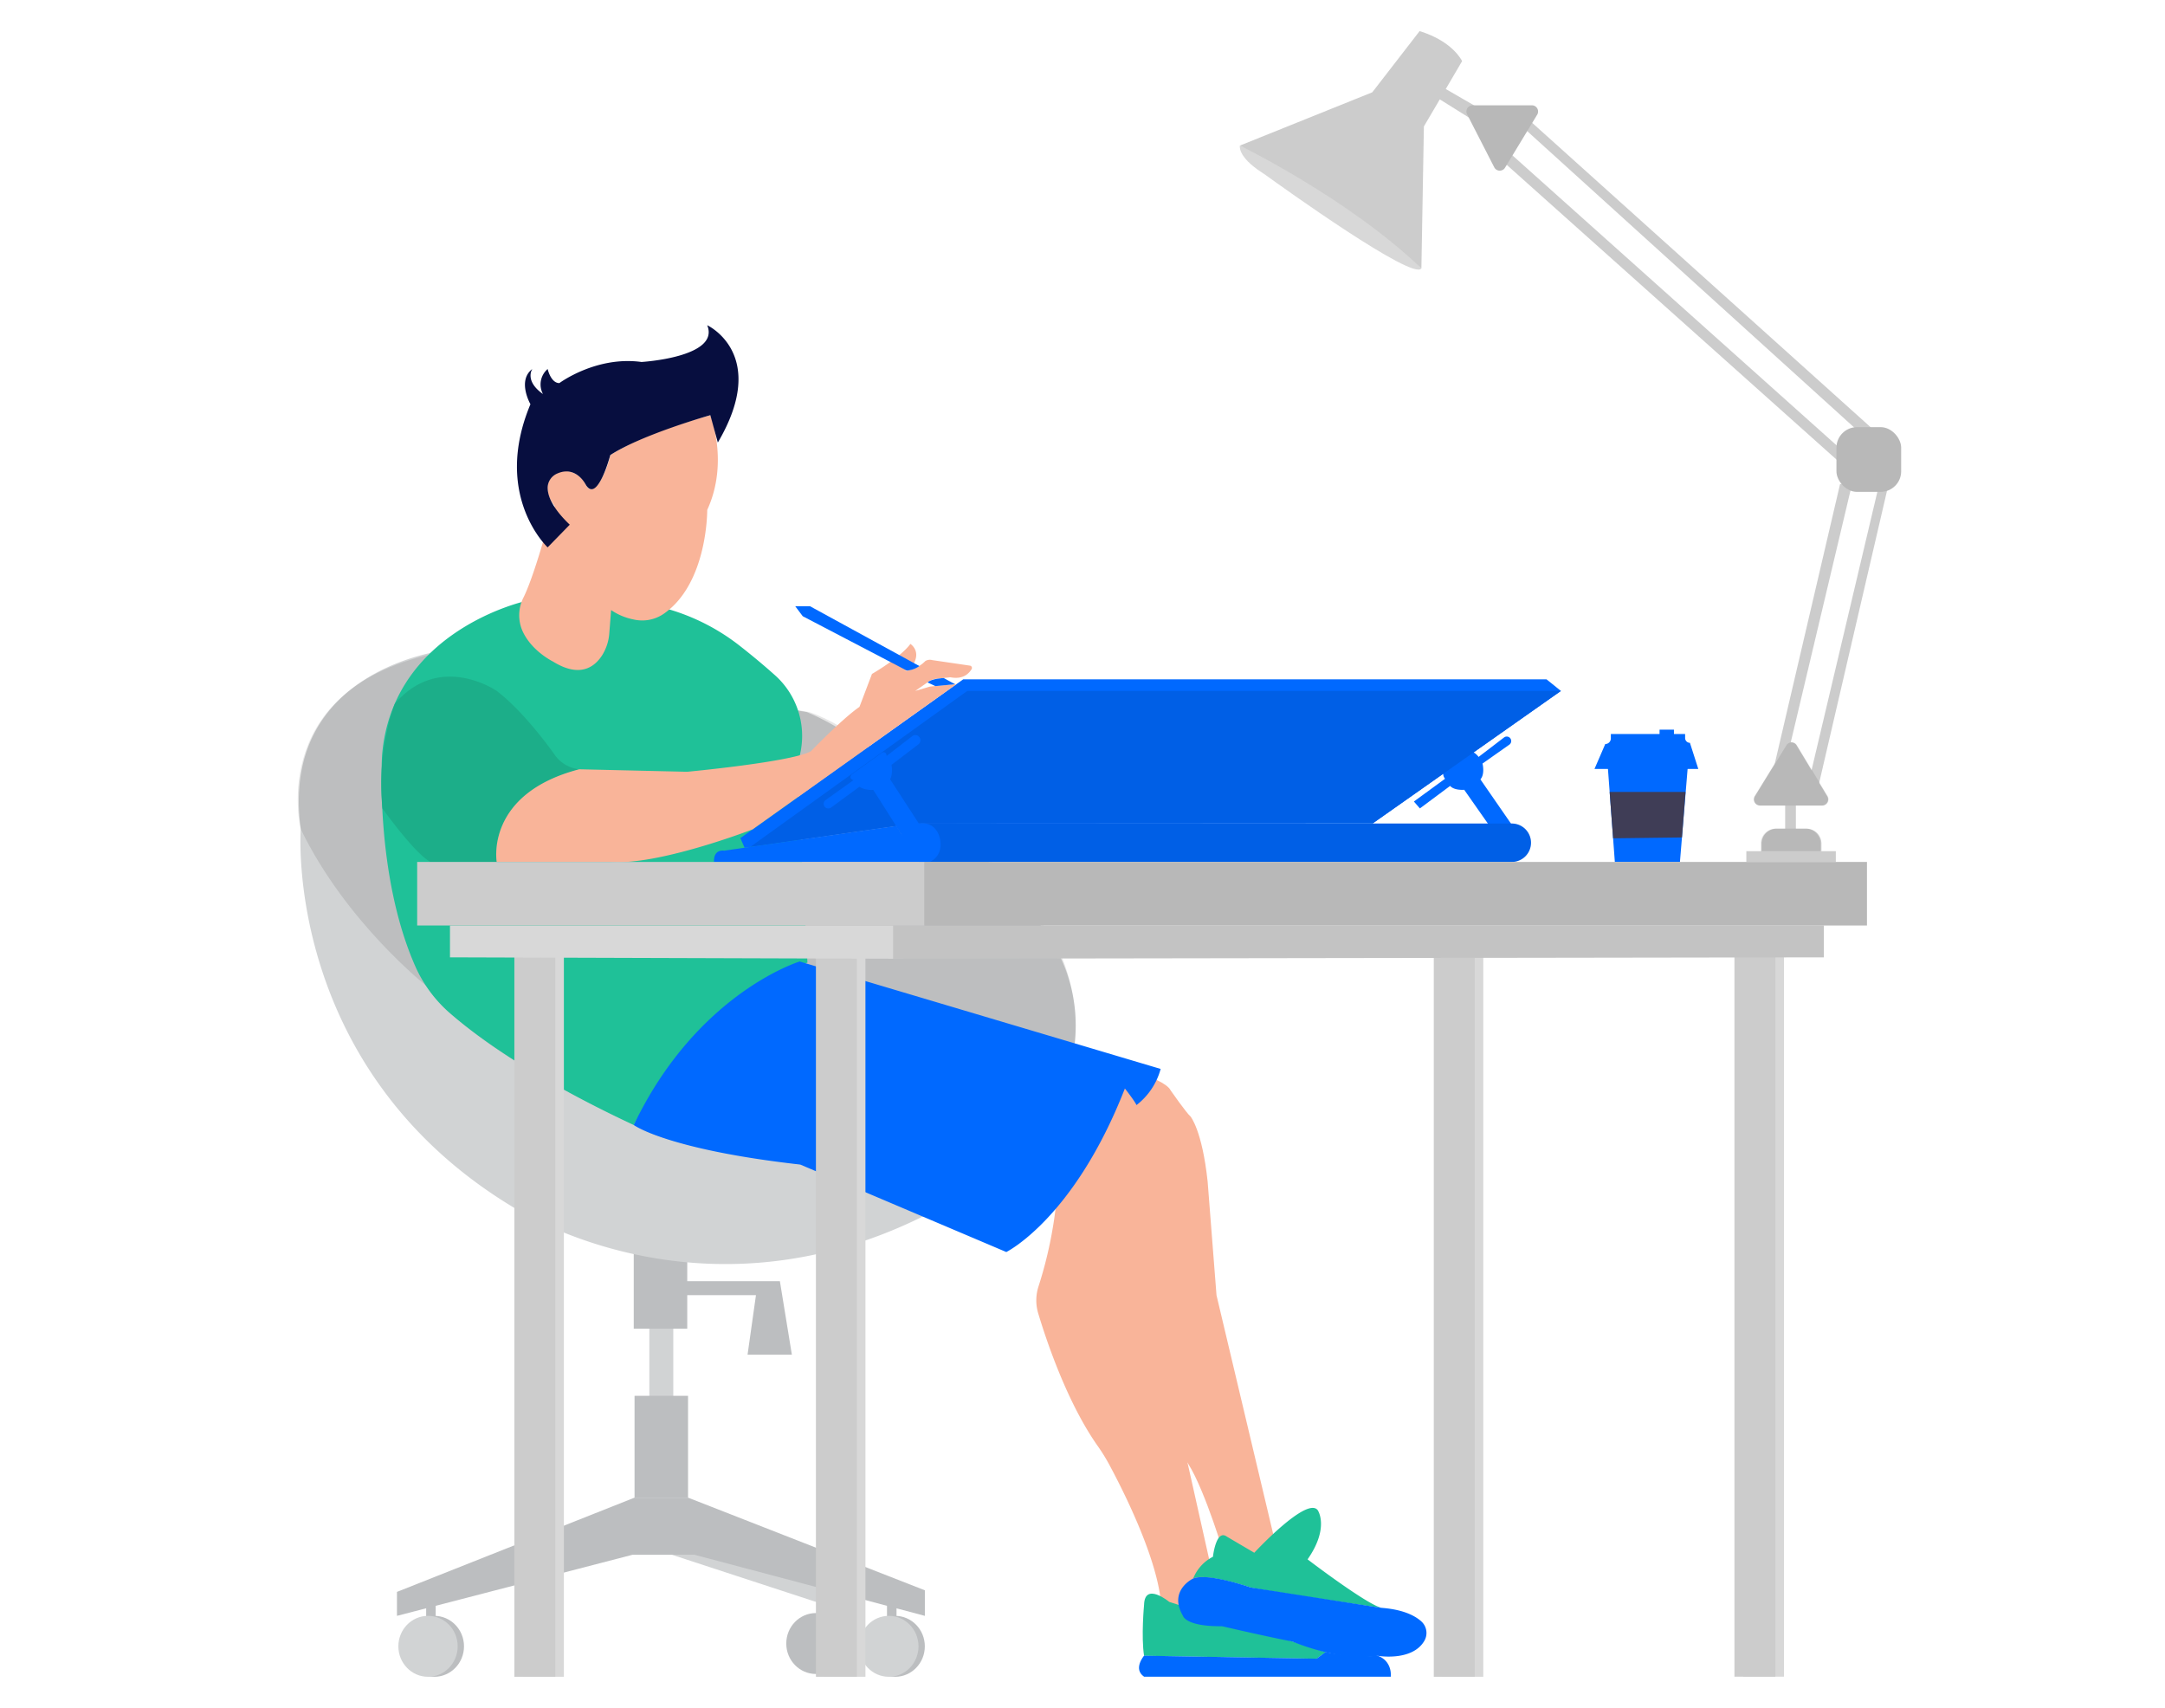 <svg id="b82b2812-52d3-4468-9dcb-70dbb603cd17" data-name="Layer 1" xmlns="http://www.w3.org/2000/svg" width="865.76" height="682.89" viewBox="0 0 865.76 682.89"><ellipse cx="357.97" cy="658.25" rx="11.86" ry="12.18" fill="#bcbec0"/><rect x="354.7" y="641.68" width="3.81" height="5.52" fill="#bcbec0"/><ellipse cx="355.44" cy="658.25" rx="11.86" ry="12.18" fill="#d1d3d4"/><rect x="170.42" y="641.68" width="3.81" height="5.52" fill="#bcbec0"/><ellipse cx="173.69" cy="658.25" rx="11.86" ry="12.18" fill="#bcbec0"/><ellipse cx="326.28" cy="657.13" rx="11.86" ry="12.18" fill="#bcbec0"/><path d="M264.29,620.2l65.63,21.48s-.74-10,0-10.74-65.47-13-65.47-13Z" fill="#d1d3d4"/><rect x="259.66" y="529.82" width="9.58" height="30.66" fill="#d1d3d4"/><polygon points="316.66 541.64 311.87 512.26 311.87 512.26 303.09 512.26 274.82 512.26 274.82 497.73 253.43 497.73 253.43 531.26 274.82 531.26 274.82 517.85 302.3 517.85 298.94 541.64 316.66 541.64" fill="#bcbec0"/><path d="M464.34,641.68c-1.27-17.8-14.42-44.22-20.36-55.33a72.79,72.79,0,0,0-4.88-8c-12.26-17.31-20.59-42.1-23.93-53.23a18.14,18.14,0,0,1,.19-11,166.26,166.26,0,0,0,7.17-34.73l27.32-47S463,449.69,462.7,465.81c0,0,4.91,93.72,11.47,115.85l16.4,73.23Z" fill="#f9b499"/><path d="M458.87,430.29s7.92,2.73,9.29,5.74c0,0,6.29,9,7.92,10.38,0,0,4.65,5.46,6.84,26l3.55,45.48L510.24,618l-9.56,6.6-12.3-6.6s-9.29-30.29-15.85-36l-20-140.71Z" fill="#f9b499"/><rect x="576.78" y="381.32" width="16.37" height="289.1" fill="#d8d8d8"/><rect x="697.02" y="381.28" width="16.37" height="289.1" fill="#d8d8d8"/><rect x="573.35" y="381.32" width="16.37" height="289.1" fill="#ccc"/><rect x="693.58" y="381.28" width="16.37" height="289.1" fill="#ccc"/><path d="M177.26,260.13s-65.62,7.66-57,71.37c0,0-7.19,95.81,85.27,151.38,0,0,73.29,48.38,163.83,3.35,0,0,64.91-27.51,60.6-81.56a64.23,64.23,0,0,0-13.18-33.82C401,350.23,360.06,300.26,322.6,284.7Z" fill="#d1d3d4"/><path d="M170.74,394.36s-32.19-25.25-50.48-62.86c0,0-14.74-58.89,59.5-71.37L323.49,284.7s37,9.54,97.31,90c0,0,41.55,67.49-50.35,111.56l-49.56-20.6s-55.33-6.7-66.87-15.81C254,449.82,188.49,420.82,170.74,394.36Z" opacity="0.1"/><path d="M322.89,384.91c-42.39,13.42-69.46,64.91-69.46,64.91-40.24-18.81-62.49-35.19-73.32-44.56a53.61,53.61,0,0,1-14-18.82c-16.31-36.89-13.33-84.4-13.33-84.4,4.08-50.3,57.73-61.79,57.73-61.79s22.9-2.31,45.21.82a84.45,84.45,0,0,1,39.92,17c4,3.13,8.89,7.1,14.26,11.9a32.54,32.54,0,0,1,10.31,30.25c-.48,2.51-1,4.85-1.52,6.67" fill="#1fc198"/><polygon points="158.74 646.07 158.74 636.49 253.75 598.8 275.14 598.8 369.84 635.85 369.84 646.07 277.7 621.64 252.95 621.64 158.74 646.07" fill="#bcbec0"/><rect x="209.12" y="381.32" width="16.37" height="289.1" fill="#d8d8d8"/><path d="M402.41,500.6s27.07-13.33,47.42-65.39c0,0,3.92,5,4.64,6.63a27.17,27.17,0,0,0,9.66-14.45L319.78,384.44s-41,12.45-66.35,65.38c0,0,13.41,9.82,66.59,15.81Z" fill="#0069ff"/><path d="M467.56,640.48s-9.82-8.14-10.06,1.2c0,0-1.2,12.69,0,20.36l69,1.19s2.81-2.32,4-2.55Z" fill="#1fc198"/><path d="M477.14,631.14a16.63,16.63,0,0,1,7.9-8.7s1.23-11.18,5.53-8.07l11,6.47s21.08-22.76,25.39-17c0,0,4.79,6.95-4.07,19.64,0,0,24.54,18.76,30,19.48,0,0-44.89-6.54-52.8-8.22C500.13,634.73,482.17,628.74,477.14,631.14Z" fill="#1fc198"/><path d="M457.5,662s-4.55,5.28,0,8.39h98.68s.72-6.24-5.27-8.39c0,0-8.14,1-20.84-1.44l-3.59,2.63Z" fill="#0069ff"/><path d="M477.14,631.14s-10.08,4.71-4.08,14.93c0,0,1,4.29,15.58,4.14,0,0,18.24,4.24,28.16,6.12,0,0,19.18,8.25,34.11,5.71,0,0,13.61,2.38,18.58-5.83a6.25,6.25,0,0,0-1.2-8c-2.51-2.22-7.23-4.71-15.94-5.35l-52.22-8.14S483.13,628.74,477.14,631.14Z" fill="#0069ff"/><path d="M358.5,330.22l2.23,3.68a7.15,7.15,0,0,1,6.71-4.63l181.55-.1,28.14-19.8a3,3,0,0,0,.73,2l-12.46,9.1,2.4,2.76,12.09-9c1.68,1.91,5.63,1.55,5.63,1.55L595.7,330.3h9.22L592,311.62c1.91-2.15.84-6.33.84-6.33l10.72-7.55a1.78,1.78,0,0,0,.49-2.4h0a1.78,1.78,0,0,0-2.6-.48l-10.17,7.78a6.94,6.94,0,0,0-2-1.82l34.91-24.57-5.75-4.63H385.17l-89.1,63.48,1.68,3.85Z" fill="#0069ff"/><path d="M637.62,307.45h41.51L675.78,297h0a1.92,1.92,0,0,1-1.92-1.91v-1.6h-29.7v1.76a2.23,2.23,0,0,1-2.23,2.23h0Z" fill="#0069ff"/><rect x="663.64" y="291.74" width="5.75" height="2.71" fill="#0069ff"/><polygon points="642.89 305.95 645.76 344.63 671.79 344.63 674.98 305.95 642.89 305.95" fill="#0069ff"/><polygon points="672.6 334.84 645.06 335.18 643.68 316.64 674.02 316.64 672.6 334.84" fill="#3f3d56"/><rect x="698.34" y="340.32" width="35.78" height="4.3" fill="#ccc"/><rect x="713.87" y="321.42" width="4.28" height="12.15" fill="#ccc"/><polygon points="723.68 311.06 751.47 193.54 755.22 193.54 726.96 315.21 723.68 311.06" fill="#ccc"/><polygon points="735.82 193.54 740.61 193.54 712.59 311.62 708.75 309.46 735.82 193.54" fill="#ccc"/><polygon points="736.78 185.88 601.69 65.16 603.92 61.33 743.16 185.88 736.78 185.88" fill="#ccc"/><polygon points="610.31 52.07 743.16 172.46 749.87 172.46 610.31 46.96 610.31 52.07" fill="#ccc"/><path d="M495.82,58.21s-1.15,4.37,8.92,10.84c.44.28.86.56,1.27.86,6.3,4.55,59.23,42.59,62.39,37.4C568.4,107.31,540.61,75.7,495.82,58.21Z" fill="#d8d8d8"/><path d="M198.63,276.25s-22.69-15.74-40.69,5.05c0,0-7.41,17.92-5,41.95,0,0,12.67,17.83,19.19,21.38h26.52s-5.22-26.34,33-37.05a13.77,13.77,0,0,1-9.62-5.49S210.36,285.19,198.63,276.25Z" fill="#1fc198"/><path d="M198.63,276.25s-22.69-15.74-40.69,5.05c0,0-7.41,17.92-5,41.95,0,0,12.67,17.83,19.19,21.38h26.52s-5.22-26.34,33-37.05a13.77,13.77,0,0,1-9.62-5.49S210.36,285.19,198.63,276.25Z" opacity="0.1"/><path d="M243.84,344.63H198.63s-4.79-27.21,33-37.05l43.15,1s41.84-3.91,49.51-8.22c0,0,12.45-12.94,19.4-17.73l5-13.17s11.3-6.47,15.37-12c0,0,3.83,2.4,1.67,7.19,0,0-1.67,3.47-4.43,3.71a13.79,13.79,0,0,0,8.75-4.07,3.5,3.5,0,0,1,2.75-.36l15.07,2.21a.93.93,0,0,1,.67,1.39c-1,1.65-3.34,4.28-8.51,3.26l-5.66.62a6.76,6.76,0,0,0-3.09,1.15L366,276.25l5.45-1.61a4.36,4.36,0,0,1,.94-.19l10.14-.95L301,331.59S263.15,346.25,243.84,344.63Z" fill="#f9b499"/><rect x="205.69" y="381.32" width="16.37" height="289.1" fill="#ccc"/><path d="M209,252.42a15.65,15.65,0,0,1,.33-13.51c1.5-3,4-9.26,7.83-22.25l4.69-14.38s-6.57-7.2,0-12.83c0,0,6.88-4.06,12.2,3.76,0,0,1.25,5,5.32.31A38.4,38.4,0,0,0,244.06,182s11.88-8.45,40-15.95c0,0,7.51,18.76-1.25,37.84,0,0,.26,29.27-17.37,41.51a15.2,15.2,0,0,1-12,2.3,24.3,24.3,0,0,1-9.06-3.77l-.73,9.28a19.16,19.16,0,0,1-2.89,8.84c-3,4.62-8.83,9.09-19.52,2.52C221.23,264.52,212.75,260.53,209,252.42Z" fill="#f9b499"/><path d="M219,218.85s-22.21-20.64-6.88-57.23c0,0-5.4-9.39.74-14.08,0,0-3.25,4.69,4.26,10a8.14,8.14,0,0,1,1.88-10s1.25,5.63,4.69,5.63c0,0,14.7-10.94,32.84-8.44,0,0,31.59-1.88,26.27-14.7,0,0,25.07,11.57,4.25,46.91l-3-10.94s-27.27,7.68-40,15.95c0,0-5.09,19.31-9.72,12,0,0-3.85-8.09-11.61-4.57A6.3,6.3,0,0,0,219,195c0,3.13,1.72,8,8.84,14.79Z" fill="#070e3f"/><rect x="329.71" y="381.32" width="16.37" height="289.1" fill="#d8d8d8"/><rect x="326.28" y="381.32" width="16.37" height="289.1" fill="#ccc"/><polygon points="179.94 382.77 179.94 370.04 356.85 370.04 729.35 370.04 729.35 382.77 357.14 383.33 179.94 382.77" fill="#d8d8d8"/><polygon points="357.14 383.33 357.14 370.04 729.35 370.04 729.35 382.77 357.14 383.33" opacity="0.1"/><rect x="253.75" y="558.09" width="21.39" height="40.72" fill="#bcbec0"/><ellipse cx="171.16" cy="658.25" rx="11.86" ry="12.18" fill="#d1d3d4"/><path d="M300,338.64l86.8-62.39H624.2L549,329.17l-179,.1s-7.36-.88-9.28,4.63l-2.23-3.68Z" fill="#0069ff"/><path d="M300,338.64l86.8-62.39H624.2L549,329.17l-179,.1s-7.36-.88-9.28,4.63l-2.23-3.68Z" opacity="0.1"/><path d="M340.53,309.69s-1.39,1.52.76,2.24l-11.13,7.95a1.86,1.86,0,0,0-.43,2.6h0a1.86,1.86,0,0,0,2.6.41l11.32-8.31a9.63,9.63,0,0,0,9.4.09s4.65-1.85,3.46-8.88l10.65-8.1a2.05,2.05,0,0,0,.55-2.87h0a2,2,0,0,0-2.95-.46l-10.25,7.92c.08-.65-.33-1.92-1.74-1.39Z" fill="#0069ff"/><polygon points="348.73 315.06 361.69 335.49 367.44 329.27 354.99 310.11 348.73 315.06" fill="#0069ff"/><path d="M367.44,329.27H604.55a7.68,7.68,0,0,1,7.68,7.68h0a7.68,7.68,0,0,1-7.68,7.68H367.44Z" fill="#0069ff"/><path d="M367.44,329.27H604.55a7.68,7.68,0,0,1,7.68,7.68h0a7.68,7.68,0,0,1-7.68,7.68H367.44Z" opacity="0.1"/><path d="M289.6,340.12s-4.31-.81-4.07,4.51h86.22s5.75-2.11,4.07-9.53c0,0-1.19-6.79-8.38-5.83a7.53,7.53,0,0,0-6.71,4.63l-2.23-3.68Z" fill="#0069ff"/><polygon points="166.82 344.63 166.82 370.04 370.93 370.04 746.58 370.04 746.58 344.63 369.09 344.63 166.82 344.63" fill="#ccc"/><rect x="369.62" y="344.63" width="376.96" height="25.41" opacity="0.1"/><path d="M592.83,44.08l-14.69-8.49,6.54-11.15s-3.59-7.9-17-12L548.76,36.9,495.82,58.21s43.35,21.08,72.58,49.1l1-56.76,6.36-10.82,15,9.38Z" fill="#ccc"/><path d="M601.87,67,614.7,45.86a2.47,2.47,0,0,0-2.1-3.75l-23.73,0a2.47,2.47,0,0,0-2.22,3.54l10.88,21.23A2.47,2.47,0,0,0,601.87,67Z" fill="#ccc"/><path d="M601.87,67,614.7,45.86a2.47,2.47,0,0,0-2.1-3.75l-23.73,0a2.47,2.47,0,0,0-2.22,3.54l10.88,21.23A2.47,2.47,0,0,0,601.87,67Z" opacity="0.1"/><path d="M710.37,331.32h12a6,6,0,0,1,6,6v3.05a0,0,0,0,1,0,0H704.42a0,0,0,0,1,0,0v-3.05A6,6,0,0,1,710.37,331.32Z" fill="#ccc"/><path d="M710,331.32h12a6,6,0,0,1,6,6v3.05a0,0,0,0,1,0,0H704.08a0,0,0,0,1,0,0v-3.05A6,6,0,0,1,710,331.32Z" opacity="0.1"/><path d="M703.8,322.08h24.77a2.46,2.46,0,0,0,2.11-3.74L718.43,298a2.46,2.46,0,0,0-4.17-.07l-12.52,20.32A2.46,2.46,0,0,0,703.8,322.08Z" fill="#ccc"/><path d="M704,322.08h24.77a2.47,2.47,0,0,0,2.11-3.74L718.59,298a2.47,2.47,0,0,0-4.18-.07l-12.52,20.32A2.46,2.46,0,0,0,704,322.08Z" opacity="0.1"/><rect x="734.38" y="170.79" width="25.87" height="25.87" rx="8.21" fill="#ccc"/><rect x="734.38" y="170.79" width="25.87" height="25.87" rx="8.21" opacity="0.1"/><path d="M362.61,268.11,321,246.38l-3-4h5.9l43.75,23.93A9.8,9.8,0,0,1,362.61,268.11Z" fill="#0069ff"/><path d="M370.92,272.87l3.11,1.45,7.89-.75-4.52-2.46S372.52,271.27,370.92,272.87Z" fill="#0069ff"/></svg>
